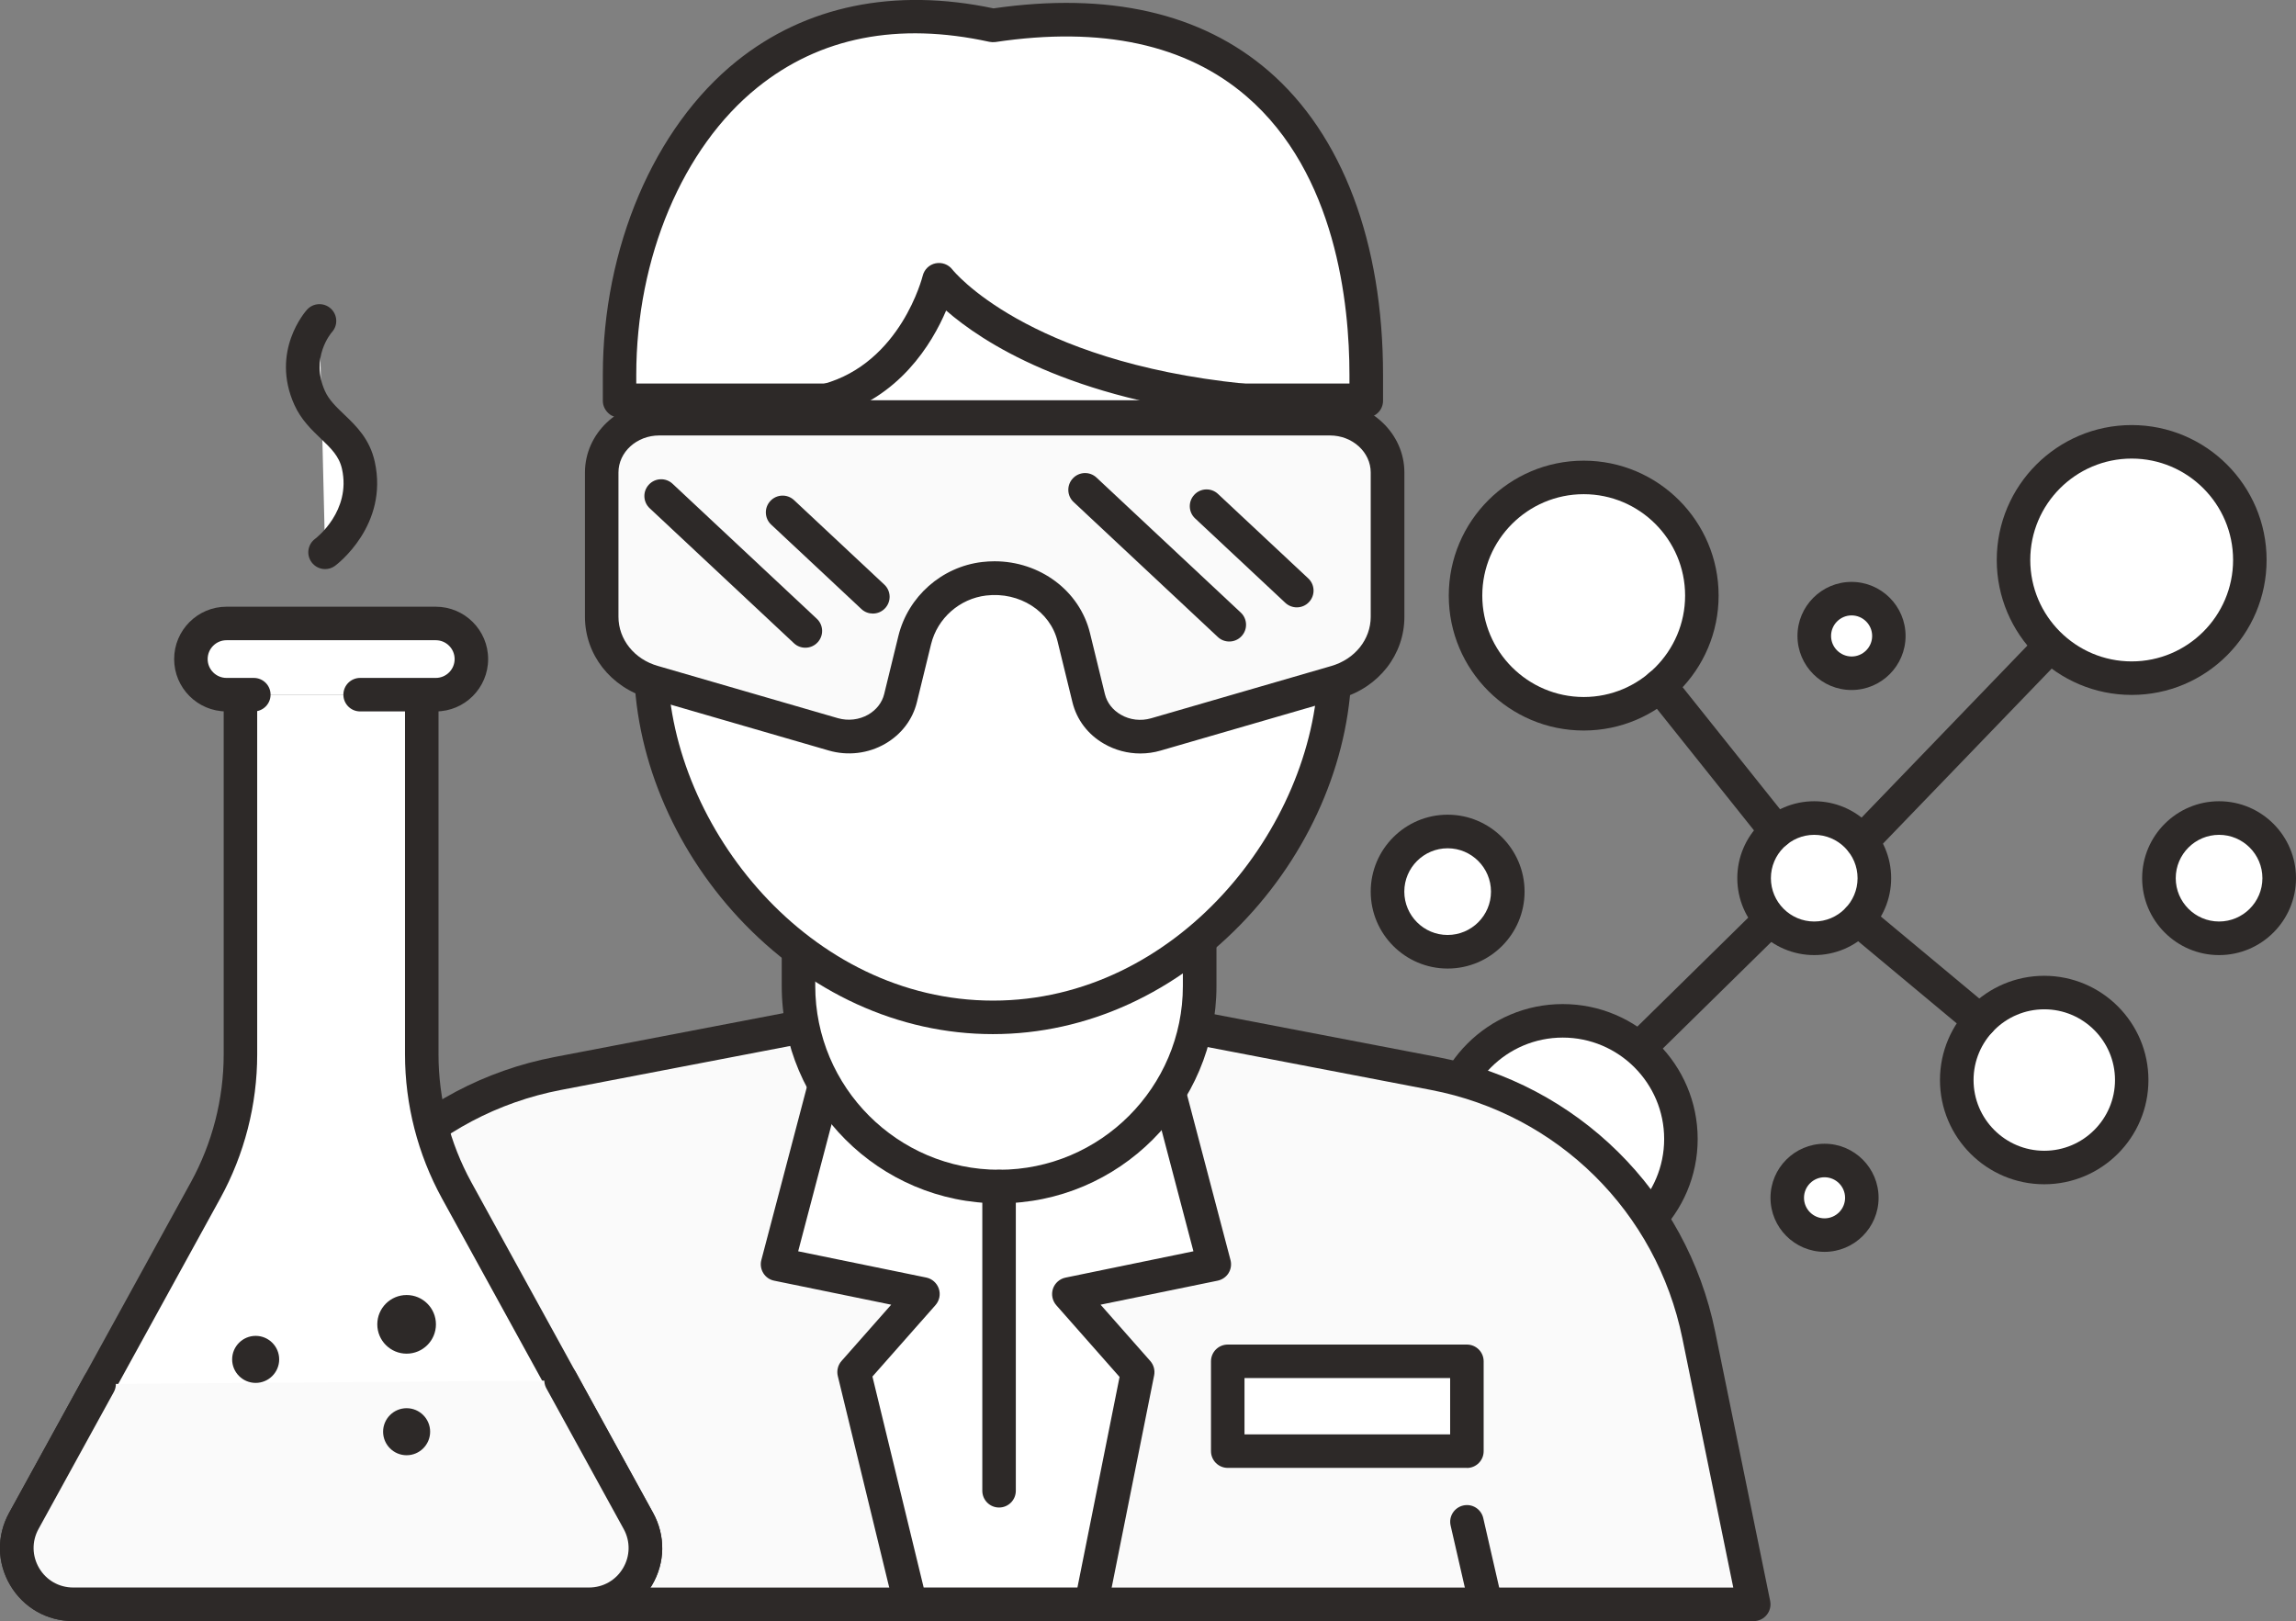 <?xml version="1.0" encoding="utf-8"?>
<!-- Generator: Adobe Illustrator 26.3.1, SVG Export Plug-In . SVG Version: 6.00 Build 0)  -->
<svg version="1.1" id="Layer_1" xmlns="http://www.w3.org/2000/svg" xmlns:xlink="http://www.w3.org/1999/xlink" x="0px" y="0px"
	 viewBox="0 0 285.04 201.25" style="enable-background:new 0 0 285.04 201.25;" xml:space="preserve">
<rect x="0" y="0" width="285.04" height="201.25" fill="#808080" stroke="none"/>
<style type="text/css">
	.st0{fill:#2D2928;}
	.st1{fill:#FFFFFF;}
	.st2{fill-rule:evenodd;clip-rule:evenodd;fill:#FAFAFA;}
	.st3{fill-rule:evenodd;clip-rule:evenodd;fill:#FFFFFF;}
	.st4{fill:#717171;}
	.st5{fill:#FAFAFA;}
</style>
<g>
	<g>
		<g>
			<path class="st0" d="M202.43,134.1l18.82-18.49c0.82-0.81,0.83-2.12,0.03-2.94c-0.81-0.82-2.12-0.83-2.94-0.03l-18.82,18.49
				c-0.82,0.81-0.83,2.12-0.03,2.94c0.41,0.41,0.95,0.62,1.48,0.62C201.5,134.69,202.03,134.5,202.43,134.1z"/>
		</g>
		<g>
			<circle class="st1" cx="196.61" cy="73.94" r="14.67"/>
			<path class="st0" d="M213.36,73.94c0-9.24-7.51-16.75-16.75-16.75c-9.24,0-16.75,7.51-16.75,16.75c0,9.24,7.51,16.75,16.75,16.75
				C205.85,90.69,213.36,83.17,213.36,73.94z M184.02,73.94c0-6.94,5.65-12.59,12.59-12.59c6.94,0,12.59,5.65,12.59,12.59
				c0,6.94-5.65,12.59-12.59,12.59C189.67,86.52,184.02,80.88,184.02,73.94z"/>
		</g>
		<g>
			
				<ellipse transform="matrix(0.083 -0.997 0.997 0.083 37.089 323.082)" class="st1" cx="194.01" cy="141.4" rx="14.67" ry="14.67"/>
			<path class="st0" d="M210.76,141.4c0-9.24-7.51-16.75-16.75-16.75c-9.24,0-16.75,7.51-16.75,16.75s7.51,16.75,16.75,16.75
				C203.24,158.15,210.76,150.63,210.76,141.4z M181.42,141.4c0-6.94,5.65-12.59,12.59-12.59c6.94,0,12.59,5.65,12.59,12.59
				c0,6.94-5.65,12.59-12.59,12.59C187.07,153.99,181.42,148.34,181.42,141.4z"/>
		</g>
		<g>
			
				<ellipse transform="matrix(0.973 -0.23 0.23 0.973 -24.017 61.894)" class="st1" cx="253.78" cy="134.08" rx="10.86" ry="10.86"/>
			<path class="st0" d="M266.72,134.08c0-7.13-5.8-12.94-12.94-12.94c-7.13,0-12.94,5.8-12.94,12.94c0,7.13,5.8,12.94,12.94,12.94
				C260.92,147.02,266.72,141.22,266.72,134.08z M245.01,134.08c0-4.84,3.94-8.78,8.78-8.78c4.84,0,8.78,3.94,8.78,8.78
				c0,4.84-3.94,8.78-8.78,8.78C248.94,142.86,245.01,138.92,245.01,134.08z"/>
		</g>
		<g>
			
				<ellipse transform="matrix(0.23 -0.973 0.973 0.23 136.173 311.11)" class="st1" cx="264.64" cy="69.52" rx="14.67" ry="14.67"/>
			<path class="st0" d="M281.39,69.52c0-9.24-7.51-16.75-16.75-16.75c-9.24,0-16.75,7.51-16.75,16.75c0,9.24,7.51,16.75,16.75,16.75
				C273.87,86.28,281.39,78.76,281.39,69.52z M252.05,69.52c0-6.94,5.65-12.59,12.59-12.59c6.94,0,12.59,5.65,12.59,12.59
				c0,6.94-5.65,12.59-12.59,12.59C257.7,82.11,252.05,76.46,252.05,69.52z"/>
		</g>
		<g>
			
				<ellipse transform="matrix(0.998 -0.071 0.071 0.998 -7.162 16.241)" class="st1" cx="225.23" cy="109.02" rx="7.47" ry="7.47"/>
			<path class="st0" d="M234.78,109.02c0-5.26-4.28-9.55-9.55-9.55c-5.26,0-9.55,4.28-9.55,9.55c0,5.26,4.28,9.55,9.55,9.55
				C230.5,118.57,234.78,114.28,234.78,109.02z M219.85,109.02c0-2.97,2.42-5.38,5.38-5.38c2.97,0,5.38,2.42,5.38,5.38
				c0,2.97-2.42,5.38-5.38,5.38C222.27,114.4,219.85,111.99,219.85,109.02z"/>
		</g>
		<g>
			<path class="st1" d="M187.19,110.69c0-4.12-3.34-7.47-7.47-7.47c-4.12,0-7.47,3.34-7.47,7.47c0,4.12,3.34,7.47,7.47,7.47
				C183.85,118.16,187.19,114.81,187.19,110.69z"/>
			<path class="st0" d="M189.27,110.69c0-5.26-4.28-9.55-9.55-9.55c-5.26,0-9.55,4.28-9.55,9.55c0,5.26,4.28,9.55,9.55,9.55
				C184.99,120.24,189.27,115.96,189.27,110.69z M174.34,110.69c0-2.97,2.42-5.38,5.38-5.38c2.97,0,5.38,2.42,5.38,5.38
				c0,2.97-2.42,5.38-5.38,5.38C176.76,116.08,174.34,113.66,174.34,110.69z"/>
		</g>
		<g>
			<path class="st1" d="M282.96,109.02c0-4.12-3.34-7.47-7.47-7.47c-4.12,0-7.47,3.34-7.47,7.47c0,4.12,3.34,7.47,7.47,7.47
				C279.62,116.49,282.96,113.14,282.96,109.02z"/>
			<path class="st0" d="M285.04,109.02c0-5.26-4.28-9.55-9.55-9.55c-5.26,0-9.55,4.28-9.55,9.55c0,5.26,4.28,9.55,9.55,9.55
				C280.76,118.57,285.04,114.28,285.04,109.02z M270.11,109.02c0-2.97,2.42-5.38,5.38-5.38c2.97,0,5.38,2.42,5.38,5.38
				c0,2.97-2.42,5.38-5.38,5.38C272.53,114.4,270.11,111.99,270.11,109.02z"/>
		</g>
		<g>
			<path class="st1" d="M234.49,78.95c0-2.56-2.07-4.63-4.63-4.63c-2.56,0-4.63,2.07-4.63,4.63c0,2.56,2.07,4.63,4.63,4.63
				C232.42,83.58,234.49,81.5,234.49,78.95z"/>
			<path class="st0" d="M236.57,78.95c0-3.7-3.01-6.71-6.71-6.71c-3.7,0-6.71,3.01-6.71,6.71c0,3.7,3.01,6.71,6.71,6.71
				C233.56,85.66,236.57,82.65,236.57,78.95z M227.32,78.95c0-1.4,1.14-2.55,2.55-2.55c1.4,0,2.55,1.14,2.55,2.55
				c0,1.4-1.14,2.55-2.55,2.55C228.46,81.49,227.32,80.35,227.32,78.95z"/>
		</g>
		<g>
			
				<ellipse transform="matrix(0.23 -0.973 0.973 0.23 29.744 334.988)" class="st1" cx="226.51" cy="148.7" rx="4.63" ry="4.63"/>
			<path class="st0" d="M233.22,148.7c0-3.7-3.01-6.71-6.71-6.71c-3.7,0-6.71,3.01-6.71,6.71c0,3.7,3.01,6.71,6.71,6.71
				C230.21,155.41,233.22,152.4,233.22,148.7z M223.96,148.7c0-1.4,1.14-2.55,2.55-2.55c1.4,0,2.55,1.14,2.55,2.55
				c0,1.4-1.14,2.55-2.55,2.55C225.11,151.25,223.96,150.11,223.96,148.7z"/>
		</g>
		<g>
			<path class="st0" d="M220.53,105.31c0.46,0,0.91-0.15,1.3-0.45c0.9-0.72,1.05-2.03,0.33-2.93l-14.45-18.1
				c-0.72-0.9-2.03-1.04-2.93-0.33c-0.9,0.72-1.05,2.03-0.33,2.93l14.45,18.1C219.31,105.04,219.92,105.31,220.53,105.31z"/>
		</g>
		<g>
			<path class="st0" d="M232.64,105.9l22.73-23.58c0.8-0.83,0.77-2.15-0.05-2.94c-0.83-0.8-2.15-0.77-2.94,0.05l-22.73,23.58
				c-0.8,0.83-0.77,2.15,0.05,2.94c0.4,0.39,0.92,0.58,1.45,0.58C231.68,106.54,232.23,106.33,232.64,105.9z"/>
		</g>
		<g>
			<path class="st0" d="M245.8,128.81c0.6,0,1.19-0.25,1.6-0.75c0.74-0.88,0.62-2.2-0.27-2.93L232,112.53
				c-0.88-0.74-2.19-0.62-2.93,0.27c-0.74,0.88-0.62,2.2,0.27,2.93l15.12,12.6C244.85,128.65,245.33,128.81,245.8,128.81z"/>
		</g>
	</g>
	<g>
		<path class="st2" d="M98.35,127.68l-29.1,5.58c-16.52,3.17-29.49,15.99-32.85,32.46l-6.83,33.44h94.46v-66.6L98.35,127.68z"/>
		<path class="st0" d="M124.03,201.25c1.15,0,2.08-0.93,2.08-2.08v-66.6c0-1-0.71-1.86-1.69-2.05l-25.68-4.88
			c-0.26-0.05-0.52-0.05-0.78,0l-29.1,5.58c-17.41,3.34-30.95,16.72-34.5,34.09l-6.83,33.44c-0.13,0.61,0.03,1.25,0.43,1.73
			c0.4,0.48,0.99,0.77,1.61,0.77H124.03z M38.44,166.15c3.21-15.71,15.46-27.82,31.21-30.84l28.71-5.51l23.6,4.49v62.8H32.12
			L38.44,166.15z"/>
	</g>
	<g>
		<path class="st2" d="M178.04,133.26l-29.1-5.58l-25.68,4.88v66.6h94.46l-6.83-33.44C207.52,149.25,194.55,136.43,178.04,133.26z"
			/>
		<path class="st0" d="M217.72,201.25c0.63,0,1.22-0.28,1.61-0.77c0.4-0.48,0.55-1.12,0.43-1.73l-6.83-33.44
			c-3.55-17.37-17.09-30.75-34.5-34.09l-29.1-5.58c-0.26-0.05-0.52-0.05-0.78,0l-25.68,4.88c-0.98,0.19-1.69,1.05-1.69,2.05v66.6
			c0,1.15,0.93,2.08,2.08,2.08H217.72z M125.34,134.29l23.6-4.49l28.71,5.51c15.75,3.02,28,15.12,31.21,30.84l6.32,30.94h-89.83
			V134.29z"/>
	</g>
	<g>
		<g>
			<polygon class="st3" points="144.45,133 102.83,133 96.53,156.95 114.59,160.65 106.04,170.34 113.05,199.17 135.48,199.17 
				141.24,170.34 132.7,160.65 150.75,156.95 			"/>
			<path class="st0" d="M152.52,158.05c0.3-0.49,0.39-1.07,0.24-1.63l-6.3-23.95c-0.24-0.91-1.07-1.55-2.01-1.55h-41.62
				c-0.95,0-1.77,0.64-2.01,1.55l-6.3,23.95c-0.15,0.55-0.06,1.14,0.24,1.63c0.3,0.49,0.79,0.83,1.35,0.94l14.53,2.98l-6.17,6.99
				c-0.45,0.51-0.62,1.21-0.46,1.87l7.01,28.83c0.23,0.93,1.06,1.59,2.02,1.59h22.43c0.99,0,1.85-0.7,2.04-1.67l5.77-28.83
				c0.13-0.64-0.05-1.3-0.48-1.79l-6.17-6.99l14.53-2.98C151.73,158.87,152.22,158.53,152.52,158.05z M132.28,158.61
				c-0.73,0.15-1.32,0.68-1.56,1.38c-0.23,0.7-0.08,1.48,0.41,2.04l7.86,8.91l-5.23,26.14h-19.09l-6.36-26.19l7.83-8.87
				c0.49-0.56,0.65-1.33,0.41-2.04c-0.24-0.7-0.83-1.23-1.56-1.38l-15.9-3.26l5.33-20.27h38.41l5.33,20.27L132.28,158.61z"/>
		</g>
	</g>
	<g>
		<rect x="152.42" y="169" class="st3" width="29.69" height="11.15"/>
		<path class="st0" d="M182.11,182.24c1.15,0,2.08-0.93,2.08-2.08V169c0-1.15-0.93-2.08-2.08-2.08h-29.69
			c-1.15,0-2.08,0.93-2.08,2.08v11.15c0,1.15,0.93,2.08,2.08,2.08H182.11z M154.5,171.08h25.53v6.99H154.5V171.08z"/>
	</g>
	<g>
		<path class="st3" d="M124.03,147.3c13.75,0,24.9-11.15,24.9-24.9v-10.55H99.13v10.55C99.13,136.15,110.28,147.3,124.03,147.3
			L124.03,147.3z"/>
		<path class="st0" d="M151.02,122.4v-10.55c0-1.15-0.93-2.08-2.08-2.08H99.13c-1.15,0-2.08,0.93-2.08,2.08v10.55
			c0,14.88,12.11,26.99,26.99,26.99S151.02,137.28,151.02,122.4z M101.21,122.4v-8.47h45.64v8.47c0,12.58-10.24,22.82-22.82,22.82
			S101.21,134.98,101.21,122.4z"/>
	</g>
	<g>
		<path class="st3" d="M169.61,49.75v-3.22c0-23.95-11.28-48.62-46.35-43.37h0c-31-6.79-46.35,19.42-46.35,43.37v3.27
			c0.37-0.05,0.75-0.11,1.14-0.11h90.9C169.18,49.69,169.39,49.73,169.61,49.75z"/>
		<path class="st0" d="M77.28,51.85c0.3-0.04,0.55-0.08,0.77-0.08h90.89c0.05,0,0.11,0.01,0.16,0.02c0.12,0.01,0.23,0.03,0.35,0.04
			c0.57,0.05,1.15-0.15,1.58-0.55c0.43-0.39,0.67-0.95,0.67-1.53v-3.22c0-16.42-5.05-29.82-14.21-37.72
			c-8.38-7.22-19.86-9.83-34.15-7.77c-12.3-2.6-23.33-0.33-31.91,6.57c-10.23,8.23-16.59,23.14-16.59,38.91v3.27
			c0,0.6,0.3,1.17,0.75,1.56c0.38,0.33,0.89,0.51,1.4,0.51C77.08,51.87,77.18,51.86,77.28,51.85z M78.99,46.53
			c0-14.54,5.76-28.2,15.04-35.67c7.76-6.25,17.45-8.15,28.79-5.67c0.25,0.05,0.5,0.06,0.75,0.03c13.2-1.98,23.7,0.29,31.19,6.75
			c11.11,9.57,12.77,25.76,12.77,34.56v1.08H78.99V46.53z"/>
	</g>
	<g>
		<path class="st3" d="M116.6,34.72c0,0-2.81,11.94-13.84,14.97h51.41C125.72,46.76,116.6,34.72,116.6,34.72z"/>
		<path class="st0" d="M102.76,51.77c0.18,0,0.37-0.02,0.55-0.07c8.33-2.29,12.39-9.02,14.15-13.15
			c4.46,3.89,15.29,11.03,36.49,13.21c1.15,0.12,2.17-0.72,2.28-1.86c0.12-1.14-0.71-2.17-1.86-2.28
			c-27.03-2.78-36.05-14.05-36.13-14.15c-0.49-0.64-1.3-0.94-2.09-0.78c-0.79,0.16-1.41,0.77-1.6,1.55
			c-0.03,0.11-2.7,10.79-12.36,13.44c-1.11,0.3-1.76,1.45-1.45,2.56C101.01,51.17,101.85,51.77,102.76,51.77z"/>
	</g>
	<g>
		<path class="st3" d="M123.26,126.3c23.45,0,42.46-22.07,42.46-44.01v-1.85l-22.22,6.44c-3.65,1.06-7.49-1.01-8.34-4.5l-1.85-7.57
			c-1.14-4.68-5.89-7.87-11.13-7.25c-4.28,0.51-7.66,3.68-8.62,7.62l-1.76,7.2c-0.85,3.49-4.69,5.56-8.34,4.5L81.09,80.4
			c-0.1-0.03-0.19-0.07-0.28-0.11v2C80.8,104.23,99.81,126.3,123.26,126.3L123.26,126.3z"/>
		<path class="st0" d="M123.26,128.38c11.68,0,22.88-5.13,31.55-14.44c8.26-8.88,12.99-20.41,12.99-31.65v-1.85
			c0-0.65-0.31-1.27-0.83-1.66c-0.52-0.39-1.2-0.52-1.83-0.33l-22.22,6.44c-1.27,0.37-2.65,0.21-3.77-0.45
			c-1.01-0.58-1.71-1.49-1.97-2.55l-1.85-7.57c-1.41-5.77-7.16-9.57-13.39-8.83c-5.02,0.59-9.2,4.29-10.4,9.19l-1.76,7.2
			c-0.26,1.06-0.96,1.96-1.97,2.55c-1.13,0.65-2.5,0.81-3.77,0.45l-22.32-6.47c-0.09-0.04-0.18-0.07-0.28-0.1
			c-0.63-0.21-1.33-0.1-1.87,0.3c-0.54,0.39-0.86,1.02-0.86,1.68v2c0,11.24,4.74,22.77,12.99,31.65
			C100.38,123.25,111.58,128.38,123.26,128.38z M82.9,83.09l19.99,5.79c2.36,0.69,4.92,0.38,7.02-0.84c2-1.16,3.4-2.99,3.93-5.16
			l1.76-7.2c0.79-3.22,3.54-5.65,6.84-6.04c4.14-0.49,7.95,1.95,8.86,5.68l1.85,7.57c0.53,2.17,1.92,4.01,3.93,5.16
			c2.11,1.22,4.66,1.53,7.02,0.84l19.55-5.67c-0.53,19.55-17.62,41-40.36,41C100.46,124.22,83.35,102.68,82.9,83.09z"/>
	</g>
	<g>
		<g>
			<path class="st2" d="M103.46,91.17c3.65,1.06,7.49-1.01,8.34-4.5l1.76-7.2c0.96-3.94,4.34-7.11,8.62-7.62
				c5.23-0.62,9.98,2.57,11.13,7.25l1.85,7.57c0.85,3.49,4.69,5.56,8.34,4.5l22.37-6.49c3.8-1.1,6.39-4.39,6.39-8.11V58.66
				c0-3.69-3.2-6.69-7.15-6.69H81.85c-3.95,0-7.15,2.99-7.15,6.69v17.91c0,3.72,2.59,7.01,6.39,8.11L103.46,91.17z"/>
			<path class="st0" d="M102.88,93.17c2.36,0.69,4.92,0.38,7.02-0.84c2-1.16,3.4-2.99,3.93-5.16l1.76-7.2
				c0.79-3.22,3.54-5.65,6.84-6.04c4.14-0.49,7.95,1.95,8.86,5.68l1.85,7.57c0.53,2.17,1.92,4.01,3.93,5.16
				c1.37,0.79,2.93,1.2,4.5,1.2c0.85,0,1.7-0.12,2.52-0.36l22.37-6.49c4.72-1.37,7.89-5.43,7.89-10.11V58.66
				c0-4.83-4.14-8.77-9.23-8.77H81.85c-5.09,0-9.23,3.93-9.23,8.77v17.91c0,4.68,3.17,8.74,7.89,10.11L102.88,93.17z M76.78,76.57
				V58.66c0-2.54,2.27-4.6,5.06-4.6h83.27c2.79,0,5.06,2.07,5.06,4.6v17.91c0,2.81-1.96,5.26-4.89,6.11l-22.37,6.49
				c-1.27,0.37-2.65,0.21-3.77-0.45c-1.01-0.58-1.71-1.49-1.97-2.55l-1.85-7.57c-1.29-5.29-6.24-8.92-11.85-8.92
				c-0.51,0-1.03,0.03-1.54,0.09c-5.02,0.59-9.2,4.29-10.4,9.19l-1.76,7.2c-0.26,1.06-0.96,1.96-1.97,2.55
				c-1.13,0.65-2.5,0.81-3.77,0.45l-22.37-6.49C78.75,81.84,76.78,79.38,76.78,76.57z"/>
		</g>
		<path class="st0" d="M152.61,79.64c0.56,0,1.11-0.22,1.52-0.66c0.79-0.84,0.74-2.16-0.1-2.94l-17.9-16.75
			c-0.84-0.79-2.16-0.74-2.94,0.1c-0.79,0.84-0.74,2.16,0.1,2.94l17.9,16.75C151.59,79.46,152.1,79.64,152.61,79.64z"/>
		<path class="st0" d="M160.99,75.4c0.56,0,1.11-0.22,1.52-0.66c0.79-0.84,0.74-2.16-0.1-2.94l-11.2-10.48
			c-0.84-0.79-2.16-0.74-2.94,0.1c-0.79,0.84-0.74,2.16,0.1,2.94l11.2,10.48C159.97,75.21,160.48,75.4,160.99,75.4z"/>
		<path class="st0" d="M99.98,80.41c0.56,0,1.11-0.22,1.52-0.66c0.79-0.84,0.74-2.16-0.1-2.94l-17.9-16.75
			c-0.84-0.79-2.16-0.74-2.94,0.1c-0.79,0.84-0.74,2.16,0.1,2.94l17.9,16.75C98.96,80.23,99.47,80.41,99.98,80.41z"/>
		<path class="st0" d="M108.36,76.17c0.56,0,1.11-0.22,1.52-0.66c0.79-0.84,0.74-2.16-0.1-2.94l-11.2-10.48
			c-0.84-0.79-2.16-0.74-2.94,0.1c-0.79,0.84-0.74,2.16,0.1,2.94l11.2,10.48C107.34,75.99,107.86,76.17,108.36,76.17z"/>
	</g>
	<g>
		<path class="st0" d="M126.11,185.07V147.3c0-1.15-0.93-2.08-2.08-2.08c-1.15,0-2.08,0.93-2.08,2.08v37.77
			c0,1.15,0.93,2.08,2.08,2.08C125.18,187.15,126.11,186.22,126.11,185.07z"/>
	</g>
	<g>
		<path class="st4" d="M60.07,201.25c0.95,0,1.81-0.65,2.03-1.62l2.35-10.25c0.26-1.12-0.44-2.24-1.56-2.49
			c-1.13-0.26-2.24,0.44-2.49,1.56l-2.35,10.25c-0.26,1.12,0.44,2.24,1.56,2.49C59.76,201.23,59.92,201.25,60.07,201.25z"/>
	</g>
	<g>
		<path class="st0" d="M184.46,201.25c0.15,0,0.31-0.02,0.47-0.05c1.12-0.26,1.82-1.37,1.56-2.49l-2.35-10.25
			c-0.26-1.12-1.37-1.82-2.49-1.56c-1.12,0.26-1.82,1.37-1.56,2.49l2.35,10.25C182.65,200.6,183.51,201.25,184.46,201.25z"/>
	</g>
	<g>
		<g>
			<g>
				<path class="st1" d="M29.85,86.25v44.65c0,5.89-1.49,11.69-4.33,16.86L2.96,188.82c-2.56,4.65,0.81,10.34,6.12,10.34h64.07
					c5.31,0,8.68-5.69,6.12-10.34L56.7,147.76c-2.84-5.17-4.33-10.97-4.33-16.86V86.25H29.85z"/>
				<path class="st0" d="M27.35,148.76c3-5.46,4.58-11.63,4.58-17.86V86.25c0-1.15-0.93-2.08-2.08-2.08c-1.15,0-2.08,0.93-2.08,2.08
					v44.65c0,5.53-1.41,11.01-4.07,15.86L1.13,187.82c-1.56,2.84-1.51,6.19,0.14,8.98c1.65,2.79,4.56,4.45,7.8,4.45h64.07
					c3.24,0,6.15-1.66,7.8-4.45c1.65-2.79,1.7-6.14,0.14-8.98l-22.57-41.06c-2.66-4.85-4.07-10.33-4.07-15.86V86.25
					c0-1.15-0.93-2.08-2.08-2.08c-1.15,0-2.08,0.93-2.08,2.08v44.65c0,6.23,1.59,12.4,4.58,17.86l22.57,41.06
					c0.84,1.53,0.81,3.35-0.08,4.85c-0.89,1.51-2.47,2.41-4.22,2.41H9.08c-1.75,0-3.33-0.9-4.22-2.41
					c-0.89-1.51-0.92-3.32-0.08-4.85L27.35,148.76z"/>
			</g>
			<g>
				<path class="st5" d="M73.15,199.17c5.31,0,8.68-5.69,6.12-10.34l-9.59-17.45l-57.38,0.44l-9.35,17.01
					c-2.56,4.65,0.81,10.34,6.12,10.34H73.15z"/>
				<path class="st0" d="M14.13,172.81c0.55-1.01,0.19-2.27-0.82-2.83c-1.01-0.55-2.27-0.19-2.83,0.82l-9.35,17.01
					c-1.56,2.84-1.51,6.19,0.14,8.98c1.65,2.79,4.56,4.45,7.8,4.45h64.07c3.24,0,6.15-1.66,7.8-4.45c1.65-2.79,1.7-6.14,0.14-8.98
					l-9.59-17.45c-0.55-1.01-1.82-1.38-2.83-0.82c-1.01,0.55-1.38,1.82-0.82,2.83l9.59,17.45c0.84,1.53,0.81,3.35-0.08,4.85
					c-0.89,1.51-2.47,2.41-4.22,2.41H9.08c-1.75,0-3.33-0.9-4.22-2.41c-0.89-1.51-0.92-3.32-0.08-4.85L14.13,172.81z"/>
			</g>
			<g>
				<path class="st1" d="M31.51,86.25h13.2h9.39c2.44,0,4.42-1.98,4.42-4.42c0-2.44-1.98-4.42-4.42-4.42H28.12
					c-2.44,0-4.42,1.98-4.42,4.42c0,2.44,1.98,4.42,4.42,4.42H31.51z"/>
				<path class="st0" d="M54.1,84.16h-9.39c-1.15,0-2.08,0.93-2.08,2.08c0,1.15,0.93,2.08,2.08,2.08h9.39c3.59,0,6.5-2.92,6.5-6.5
					c0-3.59-2.92-6.5-6.5-6.5H28.12c-3.59,0-6.5,2.92-6.5,6.5c0,3.59,2.92,6.5,6.5,6.5h3.39c1.15,0,2.08-0.93,2.08-2.08
					c0-1.15-0.93-2.08-2.08-2.08h-3.39c-1.29,0-2.34-1.05-2.34-2.34c0-1.29,1.05-2.34,2.34-2.34H54.1c1.29,0,2.34,1.05,2.34,2.34
					C56.44,83.11,55.39,84.16,54.1,84.16z"/>
			</g>
			<path class="st0" d="M54.12,164.41c0-2.01-1.63-3.64-3.64-3.64c-2.01,0-3.64,1.63-3.64,3.64c0,2.01,1.63,3.64,3.64,3.64
				C52.49,168.05,54.12,166.42,54.12,164.41z"/>
			<path class="st0" d="M53.4,177.74c0-1.61-1.31-2.92-2.92-2.92c-1.61,0-2.92,1.31-2.92,2.92c0,1.61,1.31,2.92,2.92,2.92
				C52.09,180.66,53.4,179.35,53.4,177.74z"/>
			<path class="st0" d="M34.66,168.76c0-1.61-1.31-2.92-2.92-2.92c-1.61,0-2.92,1.31-2.92,2.92s1.31,2.92,2.92,2.92
				C33.35,171.68,34.66,170.37,34.66,168.76z"/>
		</g>
		<g>
			<path class="st1" d="M39.66,39.84c0,0-3.69,4.07-1.22,9.56c0.39,0.87,0.92,1.58,1.51,2.23L39.66,39.84z"/>
			<path class="st1" d="M44.5,57.79c-0.65-2.95-2.84-4.28-4.55-6.16l0.41,16.95C40.36,68.57,45.95,64.43,44.5,57.79z"/>
			<path class="st0" d="M41.06,38.3c-0.85-0.77-2.17-0.71-2.94,0.14c-0.19,0.21-4.57,5.15-1.58,11.81c0.84,1.86,2.14,3.1,3.29,4.2
				c1.27,1.22,2.28,2.18,2.63,3.78c1.14,5.19-3.15,8.52-3.35,8.67c-0.92,0.69-1.11,1.99-0.42,2.91c0.41,0.55,1.04,0.84,1.67,0.84
				c0.43,0,0.87-0.13,1.24-0.41c0.27-0.2,6.65-5.04,4.93-12.9c-0.62-2.84-2.32-4.47-3.82-5.9c-1-0.96-1.87-1.79-2.37-2.9
				c-1.85-4.13,0.77-7.19,0.87-7.31C41.98,40.39,41.91,39.07,41.06,38.3z"/>
		</g>
	</g>
</g>
</svg>
